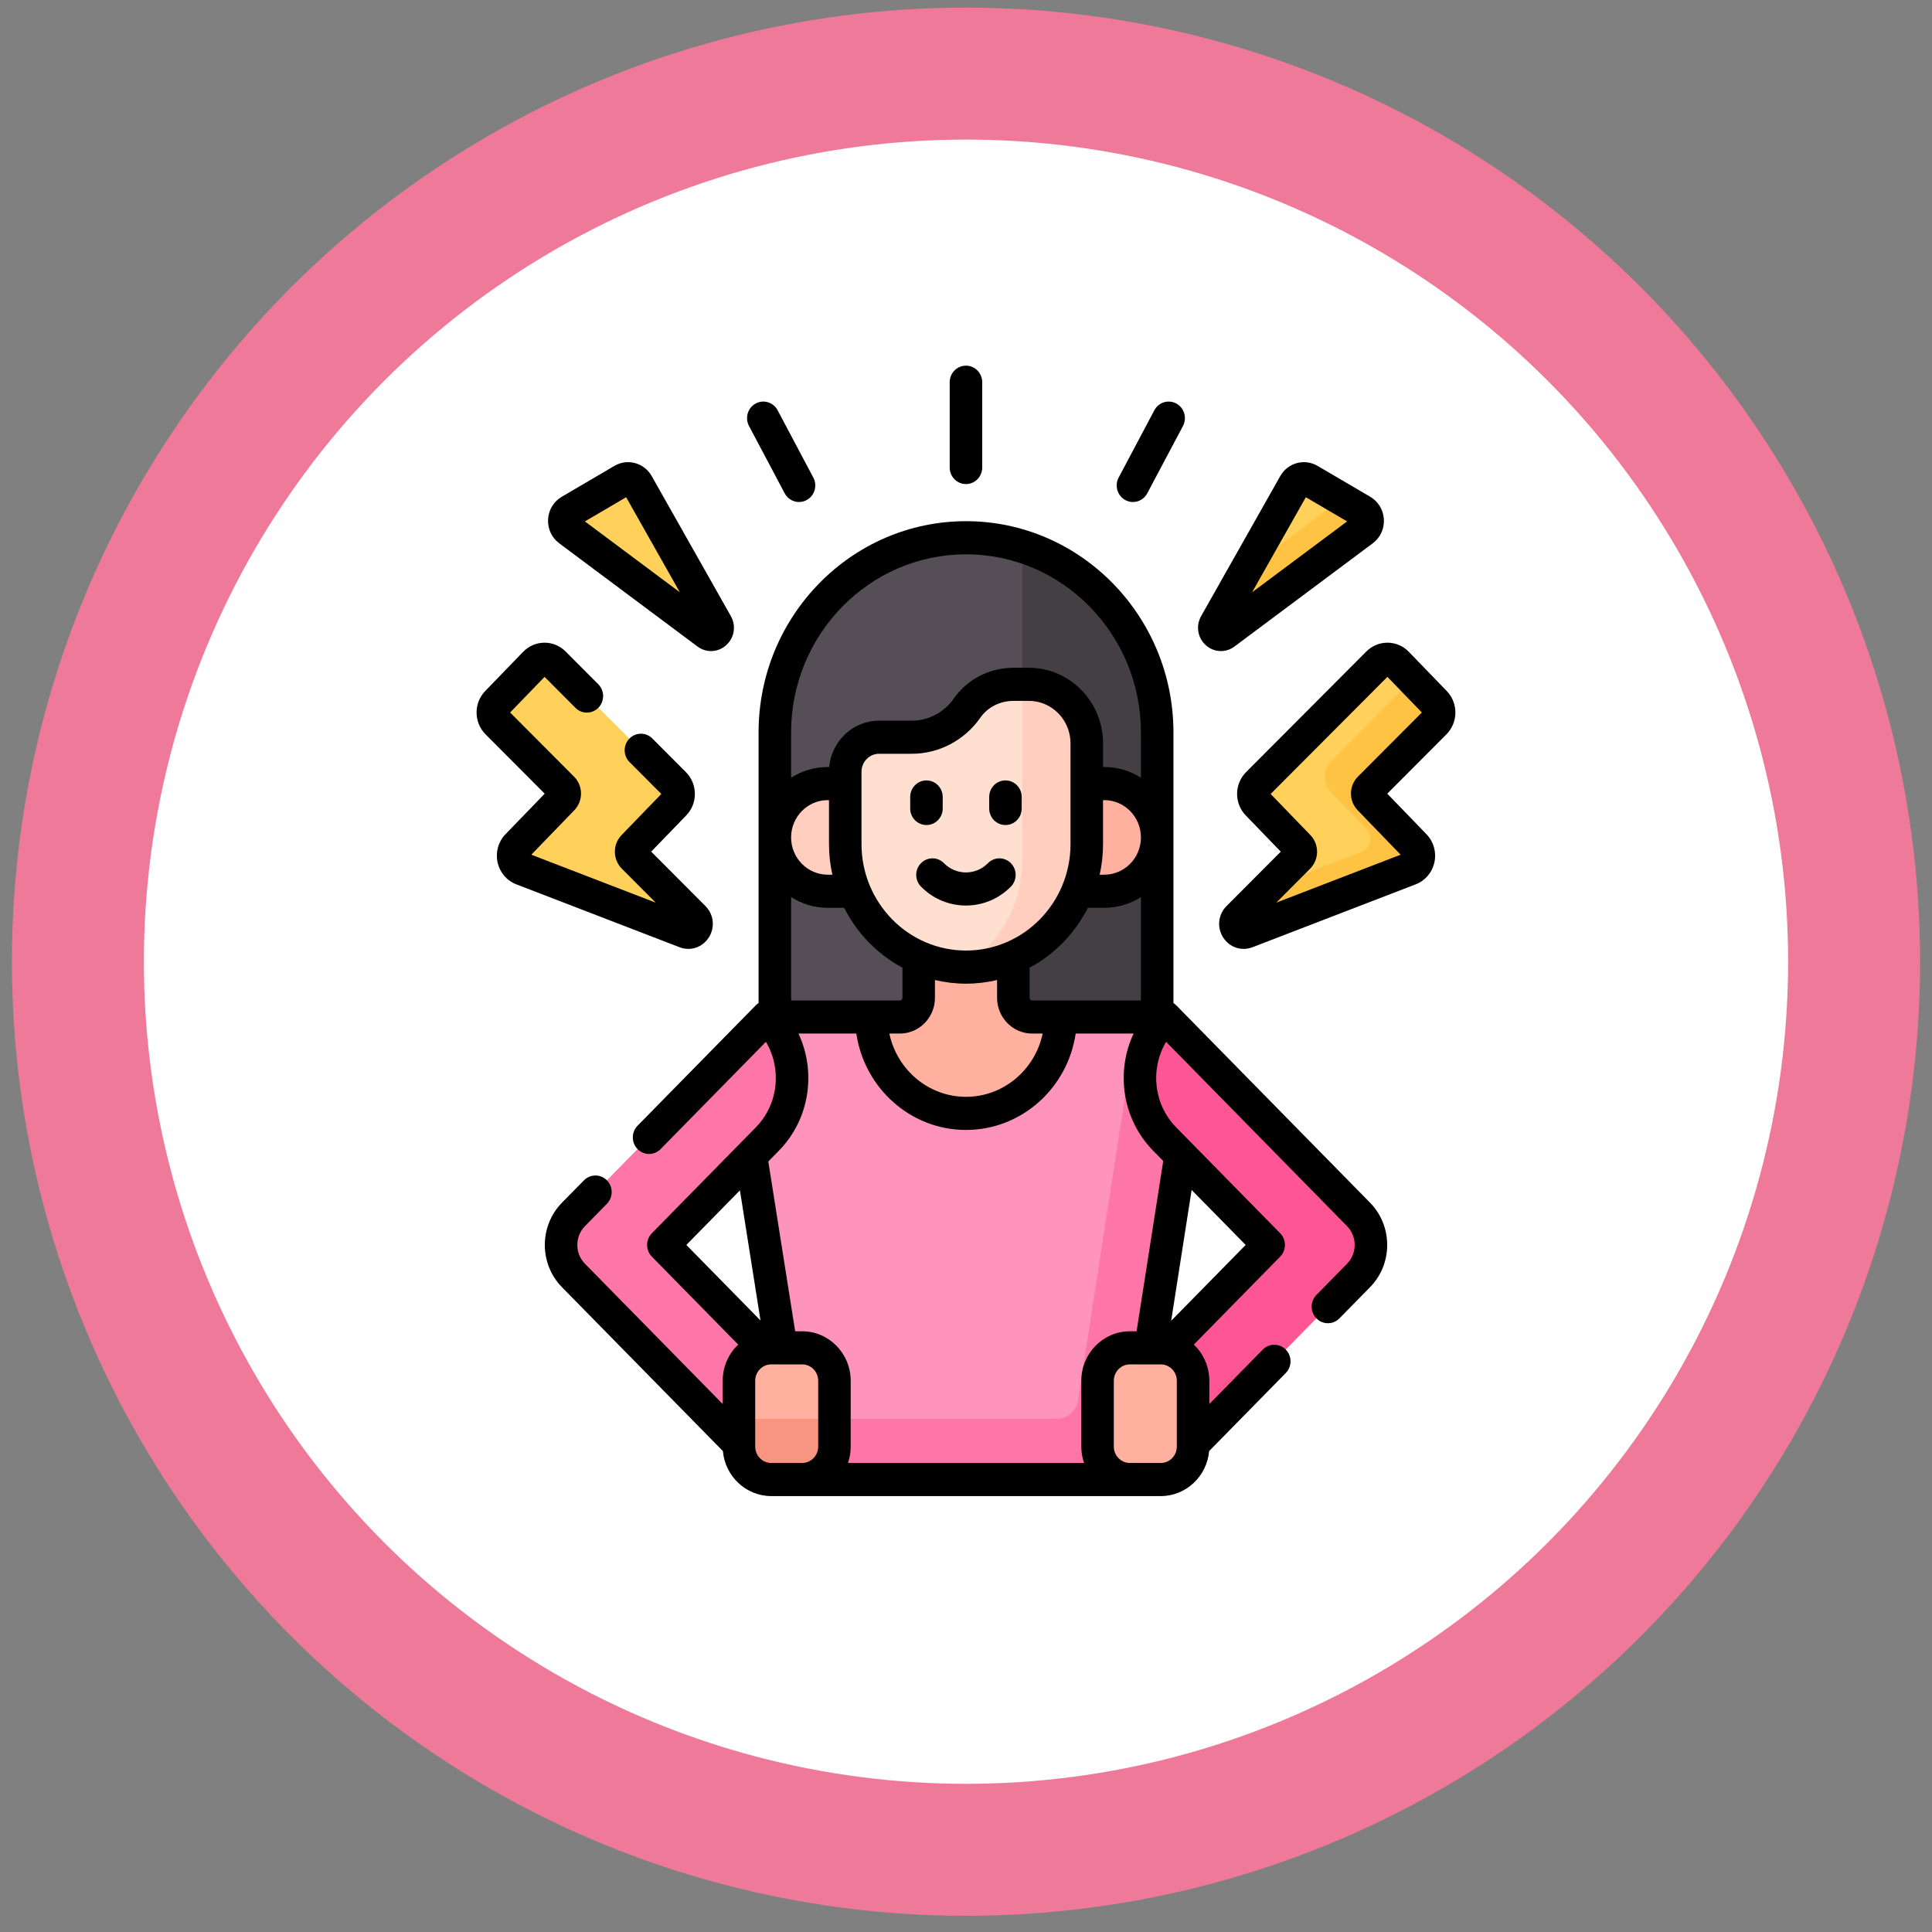 <svg width="94" height="94" viewBox="0 0 94 94" fill="none" xmlns="http://www.w3.org/2000/svg">
<rect x="0" y="0" width="94" height="94" fill="#808080" stroke="none"/>
<circle cx="47" cy="46.791" r="43.21" fill="white" stroke="#EF7998" stroke-width="6.421"/>
<g clip-path="url(#clip0_4217_5)">
<path d="M56.298 49.589V35.638C56.298 30.406 52.134 26.164 46.997 26.164C41.86 26.164 37.695 30.406 37.695 35.638V49.589H56.298Z" fill="#554E56"/>
<path d="M50.054 33.296C51.61 33.296 52.87 34.58 52.87 36.164V41.07C52.87 43.543 51.398 45.665 49.297 46.577V48.548C49.297 49.064 49.707 49.482 50.213 49.482H51.599H56.296V35.638C56.296 31.378 53.535 27.775 49.737 26.583V33.296H50.054V33.296Z" fill="#433F43"/>
<path d="M56.739 55.346C55.198 53.775 55.173 51.236 56.666 49.634L56.665 49.481H37.329L37.328 49.634C38.82 51.236 38.796 53.775 37.254 55.346L36.512 56.102L39.023 71.986H54.97L57.458 56.077L56.739 55.346Z" fill="#FE93BB"/>
<path d="M56.738 55.346C55.196 53.775 55.172 51.236 56.664 49.634L56.663 49.481H55.334L52.452 68.126C52.37 68.648 51.928 69.032 51.41 69.032H38.555L39.022 71.986H54.968L57.456 56.077L56.738 55.346Z" fill="#FE76A8"/>
<path d="M49.297 48.548V46.457C48.591 46.771 47.813 46.947 46.995 46.947C46.177 46.947 45.398 46.771 44.693 46.457V48.548C44.693 49.063 44.282 49.481 43.776 49.481H42.391C42.395 52.067 44.455 54.171 46.995 54.171C49.535 54.171 51.594 52.067 51.599 49.481H50.214C49.707 49.481 49.297 49.063 49.297 48.548Z" fill="#FFB09E"/>
<path d="M52.766 41.07V38.124H53.726C55.146 38.124 56.297 39.297 56.297 40.744C56.297 42.19 55.146 43.363 53.726 43.363H52.309C52.603 42.658 52.766 41.883 52.766 41.07Z" fill="#FFB09E"/>
<path d="M40.267 38.124H41.227V41.07C41.227 41.883 41.39 42.658 41.684 43.363H40.267C38.847 43.363 37.695 42.19 37.695 40.744C37.695 39.297 38.847 38.124 40.267 38.124Z" fill="#FFCEBF"/>
<path d="M44.361 35.868C45.471 35.868 46.453 35.309 47.05 34.451C47.564 33.712 48.419 33.295 49.309 33.295H50.056C51.612 33.295 52.872 34.58 52.872 36.164V41.07C52.872 44.375 50.242 47.054 46.997 47.054C43.752 47.054 41.121 44.375 41.121 41.07V37.546C41.121 36.62 41.859 35.868 42.769 35.868H44.361Z" fill="#FFDFCF"/>
<path d="M50.055 33.295H49.737V41.885C49.737 44.087 48.568 46.011 46.828 47.05C46.884 47.051 46.939 47.054 46.995 47.054C50.24 47.054 52.871 44.375 52.871 41.07V36.164C52.871 34.58 51.61 33.295 50.055 33.295Z" fill="#FFCEBF"/>
<path d="M36.054 67.179C36.054 66.429 36.6 65.808 37.309 65.703L32.271 60.572L37.328 55.421C38.938 53.781 38.938 51.122 37.328 49.481L27.897 59.087C27.092 59.907 27.092 61.237 27.897 62.057L36.054 70.365V67.179Z" fill="#FE76A8"/>
<path d="M66.096 59.087L56.665 49.481C55.054 51.122 55.054 53.781 56.665 55.421L61.722 60.572L56.684 65.703C57.392 65.808 57.939 66.429 57.939 67.179V70.365L66.096 62.057C66.901 61.237 66.901 59.907 66.096 59.087Z" fill="#FE5694"/>
<path d="M35.949 67.18V70.384C35.949 71.269 36.653 71.986 37.522 71.986H39.023C39.892 71.986 40.596 71.269 40.596 70.384V67.18C40.596 66.295 39.892 65.578 39.023 65.578H37.522C36.653 65.578 35.949 66.295 35.949 67.18Z" fill="#FFB09E"/>
<path d="M40.596 70.384V69.032H35.949V70.384C35.949 71.269 36.653 71.986 37.522 71.986H39.023C39.892 71.986 40.596 71.269 40.596 70.384Z" fill="#F89580"/>
<path d="M58.045 70.384V67.18C58.045 66.295 57.341 65.578 56.473 65.578H54.971C54.102 65.578 53.398 66.295 53.398 67.18V70.384C53.398 71.269 54.102 71.986 54.971 71.986H56.473C57.341 71.986 58.045 71.269 58.045 70.384Z" fill="#FFB09E"/>
<path d="M24.169 34.188L26.015 32.279C26.275 32.011 26.7 32.007 26.964 32.272L32.815 38.142C33.079 38.407 33.083 38.84 32.823 39.109L30.805 41.196C30.671 41.333 30.673 41.555 30.808 41.691L33.767 44.659C34.077 44.97 33.749 45.491 33.342 45.334L25.397 42.273C24.944 42.098 24.816 41.506 25.157 41.154L27.378 38.857C27.511 38.719 27.509 38.497 27.374 38.361L24.177 35.154C23.913 34.889 23.909 34.457 24.169 34.188Z" fill="#FFD15B"/>
<path d="M27.722 24.87L30.289 23.365C30.545 23.215 30.873 23.304 31.02 23.566L34.871 30.379C35.045 30.686 34.683 31.016 34.402 30.806L27.672 25.783C27.36 25.55 27.386 25.067 27.722 24.87Z" fill="#FFD15B"/>
<path d="M69.825 34.188L67.98 32.279C67.72 32.011 67.295 32.007 67.031 32.272L61.179 38.142C60.915 38.407 60.912 38.84 61.172 39.109L63.19 41.196C63.324 41.334 63.322 41.555 63.187 41.691L60.228 44.659C59.918 44.97 60.246 45.491 60.653 45.334L68.598 42.273C69.051 42.098 69.179 41.506 68.838 41.154L66.617 38.857C66.484 38.719 66.486 38.497 66.621 38.361L69.818 35.154C70.082 34.889 70.085 34.457 69.825 34.188Z" fill="#FFD15B"/>
<path d="M69.818 35.154C70.082 34.889 70.085 34.457 69.825 34.188L68.723 33.048L64.771 37.041C64.358 37.459 64.355 38.139 64.765 38.56L66.489 40.331C66.829 40.682 66.702 41.274 66.249 41.449L61.668 43.215L60.228 44.659C59.918 44.97 60.246 45.491 60.653 45.334L68.598 42.273C69.051 42.098 69.179 41.506 68.838 41.154L66.617 38.857C66.484 38.719 66.486 38.498 66.621 38.362L69.818 35.154Z" fill="#FFC344"/>
<path d="M66.273 24.87L63.706 23.365C63.449 23.215 63.122 23.304 62.974 23.566L59.123 30.379C58.95 30.686 59.312 31.016 59.592 30.806L66.322 25.783C66.635 25.55 66.609 25.067 66.273 24.87Z" fill="#FFD15B"/>
<path d="M66.273 24.87L65.27 24.282L60.598 27.77L59.123 30.379C58.95 30.686 59.312 31.016 59.592 30.807L66.322 25.783C66.635 25.55 66.609 25.067 66.273 24.87Z" fill="#FFC344"/>
<path d="M57.228 48.912C57.186 48.869 57.141 48.833 57.093 48.802V35.638C57.093 29.97 52.566 25.358 47 25.358C41.435 25.358 36.908 29.97 36.908 35.638V48.802C36.86 48.833 36.815 48.869 36.773 48.912L31.021 54.77C30.712 55.085 30.712 55.595 31.021 55.909C31.33 56.224 31.831 56.224 32.14 55.909L37.265 50.689C38.044 51.995 37.88 53.724 36.773 54.852L31.716 60.002C31.407 60.317 31.407 60.827 31.716 61.141L35.917 65.42C35.453 65.86 35.162 66.485 35.162 67.179V68.312L28.461 61.487C27.965 60.982 27.965 60.161 28.461 59.656L29.529 58.568C29.838 58.253 29.838 57.743 29.529 57.429C29.22 57.114 28.72 57.114 28.411 57.429L27.342 58.517C26.23 59.65 26.23 61.494 27.342 62.627L35.172 70.601C35.28 71.827 36.294 72.791 37.525 72.791H56.476C57.707 72.791 58.721 71.827 58.829 70.601L62.558 66.803C62.867 66.489 62.867 65.978 62.558 65.664C62.249 65.349 61.748 65.349 61.439 65.664L58.839 68.312V67.179C58.839 66.485 58.547 65.86 58.084 65.42L62.285 61.142C62.594 60.827 62.594 60.317 62.285 60.002L57.228 54.852C56.121 53.724 55.957 51.995 56.736 50.689L65.54 59.657C66.035 60.161 66.035 60.983 65.54 61.487L64.049 63.005C63.74 63.32 63.74 63.83 64.049 64.145C64.358 64.459 64.859 64.459 65.168 64.145L66.659 62.627C67.771 61.494 67.771 59.65 66.659 58.517L57.228 48.912ZM45.489 48.548V47.682C45.975 47.797 46.481 47.86 47 47.86C47.52 47.86 48.026 47.797 48.512 47.682V48.548C48.512 49.507 49.278 50.287 50.219 50.287H50.73C50.361 52.044 48.828 53.365 47 53.365C45.173 53.365 43.639 52.044 43.271 50.287H43.782C44.723 50.287 45.489 49.507 45.489 48.548ZM41.916 41.07V37.546C41.916 37.065 42.3 36.674 42.772 36.674H44.365C45.687 36.674 46.933 36.017 47.699 34.917C48.054 34.406 48.657 34.101 49.312 34.101H50.06C51.177 34.101 52.085 35.026 52.085 36.164V41.07C52.085 43.925 49.804 46.248 47.001 46.248C44.197 46.248 41.916 43.925 41.916 41.07ZM50.219 48.676C50.15 48.676 50.094 48.618 50.094 48.548V47.082C51.308 46.431 52.301 45.411 52.929 44.169H53.73C54.384 44.169 54.994 43.977 55.511 43.647V48.676L50.219 48.676ZM53.504 42.557C53.61 42.078 53.667 41.581 53.667 41.07V38.93H53.73C54.712 38.93 55.511 39.744 55.511 40.744C55.511 41.744 54.712 42.557 53.73 42.557L53.504 42.557ZM38.49 35.638C38.49 30.858 42.308 26.97 47 26.97C51.693 26.97 55.511 30.858 55.511 35.638V37.84C54.994 37.51 54.384 37.319 53.73 37.319H53.667V36.164C53.667 34.138 52.049 32.49 50.06 32.49H49.312C48.145 32.49 47.06 33.049 46.408 33.985C45.938 34.66 45.175 35.063 44.364 35.063H42.772C41.503 35.063 40.458 36.056 40.344 37.319H40.27C39.617 37.319 39.006 37.51 38.49 37.84V35.638H38.49ZM40.27 38.93H40.334V41.07C40.334 41.581 40.391 42.078 40.497 42.557H40.271C39.289 42.557 38.49 41.744 38.49 40.744C38.49 39.744 39.289 38.93 40.27 38.93ZM38.49 43.647C39.007 43.977 39.617 44.169 40.27 44.169H41.072C41.7 45.411 42.693 46.431 43.907 47.082V48.548C43.907 48.618 43.851 48.676 43.782 48.676H38.49V43.647ZM36.001 57.916L37.002 64.247L33.394 60.572L36.001 57.916ZM39.809 70.384C39.809 70.823 39.458 71.18 39.027 71.18H37.525C37.094 71.18 36.744 70.823 36.744 70.384V67.179C36.744 66.74 37.094 66.383 37.525 66.383H39.027C39.458 66.383 39.809 66.74 39.809 67.179V70.384ZM57.257 70.384C57.257 70.823 56.907 71.18 56.476 71.18H54.974C54.543 71.18 54.192 70.823 54.192 70.384V67.179C54.192 66.74 54.543 66.383 54.974 66.383H56.476C56.907 66.383 57.257 66.74 57.257 67.179V70.384ZM56.982 64.263L57.978 57.895L60.607 60.572L56.982 64.263ZM56.596 56.487L55.301 64.772H54.974C53.671 64.772 52.61 65.852 52.61 67.18V70.384C52.61 70.663 52.658 70.931 52.744 71.18H41.257C41.343 70.931 41.39 70.663 41.39 70.384V67.18C41.39 65.852 40.33 64.772 39.027 64.772H38.688L37.381 56.511L37.892 55.991C39.404 54.451 39.722 52.149 38.847 50.287H41.665C42.052 52.937 44.299 54.977 47 54.977C49.702 54.977 51.948 52.937 52.336 50.287H55.154C54.279 52.149 54.597 54.451 56.109 55.991L56.596 56.487Z" fill="black"/>
<path d="M45.867 39.336V38.776C45.867 38.331 45.513 37.971 45.076 37.971C44.639 37.971 44.285 38.331 44.285 38.776V39.336C44.285 39.781 44.639 40.141 45.076 40.141C45.513 40.141 45.867 39.781 45.867 39.336Z" fill="black"/>
<path d="M48.92 40.141C49.357 40.141 49.711 39.781 49.711 39.336V38.776C49.711 38.331 49.357 37.971 48.92 37.971C48.483 37.971 48.129 38.331 48.129 38.776V39.336C48.129 39.781 48.483 40.141 48.92 40.141Z" fill="black"/>
<path d="M49.184 43.137C49.493 42.822 49.493 42.312 49.184 41.998C48.875 41.683 48.374 41.683 48.066 41.998C47.476 42.598 46.518 42.598 45.928 41.998C45.62 41.683 45.119 41.683 44.81 41.998C44.501 42.312 44.501 42.822 44.81 43.137C45.413 43.751 46.205 44.058 46.997 44.058C47.789 44.058 48.581 43.751 49.184 43.137Z" fill="black"/>
<path d="M46.998 23.552C47.435 23.552 47.789 23.191 47.789 22.746V18.597C47.789 18.152 47.435 17.791 46.998 17.791C46.561 17.791 46.207 18.152 46.207 18.597V22.746C46.207 23.191 46.561 23.552 46.998 23.552Z" fill="black"/>
<path d="M38.179 24.002C38.322 24.272 38.595 24.425 38.876 24.425C39.003 24.425 39.132 24.394 39.251 24.328C39.636 24.117 39.779 23.628 39.571 23.236L37.835 19.961C37.627 19.57 37.148 19.424 36.763 19.635C36.379 19.846 36.235 20.335 36.443 20.727L38.179 24.002Z" fill="black"/>
<path d="M54.747 24.328C54.867 24.394 54.996 24.425 55.123 24.425C55.404 24.425 55.676 24.272 55.819 24.002L57.556 20.727C57.763 20.335 57.62 19.846 57.236 19.635C56.851 19.424 56.371 19.57 56.164 19.961L54.427 23.236C54.22 23.628 54.363 24.117 54.747 24.328Z" fill="black"/>
<path d="M70.391 33.622L68.546 31.714C68.272 31.431 67.906 31.273 67.515 31.27C67.511 31.27 67.507 31.27 67.504 31.27C67.117 31.27 66.753 31.422 66.478 31.698L60.626 37.568C60.348 37.847 60.193 38.22 60.19 38.618C60.187 39.016 60.337 39.391 60.611 39.674L62.315 41.437L59.675 44.085C59.269 44.492 59.2 45.118 59.508 45.607C59.734 45.966 60.111 46.168 60.507 46.168C60.649 46.168 60.794 46.142 60.935 46.088L68.88 43.026C69.344 42.847 69.684 42.446 69.79 41.952C69.897 41.458 69.752 40.949 69.404 40.589L67.497 38.616L70.375 35.728C70.95 35.152 70.957 34.207 70.391 33.622ZM66.068 37.787C65.622 38.235 65.617 38.968 66.056 39.422L68.147 41.585L62.096 43.917L63.744 42.265C64.189 41.818 64.195 41.084 63.756 40.63L61.822 38.63L67.503 32.932L69.18 34.666L66.068 37.787Z" fill="black"/>
<path d="M58.662 31.386C58.874 31.58 59.138 31.678 59.403 31.678C59.632 31.678 59.863 31.604 60.062 31.456L66.792 26.433C67.155 26.162 67.357 25.726 67.332 25.268C67.307 24.81 67.059 24.4 66.669 24.171L64.102 22.666C63.468 22.294 62.655 22.517 62.29 23.163L58.44 29.977C58.175 30.446 58.266 31.025 58.662 31.386ZM63.534 24.192L65.541 25.369L60.92 28.817L63.534 24.192Z" fill="black"/>
<path d="M33.491 46.168C33.887 46.168 34.264 45.966 34.491 45.606C34.798 45.117 34.729 44.492 34.323 44.084L31.683 41.436L33.388 39.674C33.662 39.391 33.811 39.015 33.808 38.618C33.805 38.22 33.65 37.847 33.372 37.568L31.739 35.93C31.427 35.618 30.927 35.622 30.62 35.939C30.314 36.256 30.318 36.766 30.629 37.078L32.176 38.63L30.242 40.63C29.803 41.084 29.809 41.817 30.255 42.265L31.902 43.917L25.851 41.585L27.942 39.422C28.382 38.968 28.376 38.234 27.93 37.787L24.819 34.666L26.496 32.932L27.999 34.44C28.31 34.752 28.811 34.748 29.117 34.431C29.424 34.114 29.42 33.604 29.109 33.292L27.52 31.698C27.245 31.422 26.881 31.27 26.495 31.27C26.491 31.27 26.487 31.27 26.483 31.27C26.093 31.273 25.727 31.431 25.453 31.714L23.607 33.622C23.041 34.207 23.049 35.152 23.623 35.728L26.502 38.616L24.594 40.588C24.246 40.948 24.102 41.458 24.208 41.952C24.314 42.445 24.654 42.847 25.118 43.026L33.063 46.087C33.204 46.142 33.349 46.168 33.491 46.168Z" fill="black"/>
<path d="M27.207 26.433L33.937 31.456C34.136 31.604 34.366 31.678 34.595 31.678C34.861 31.678 35.124 31.58 35.337 31.386C35.732 31.025 35.824 30.446 35.559 29.977L31.708 23.163C31.343 22.517 30.53 22.294 29.896 22.666L27.329 24.171C26.939 24.4 26.691 24.81 26.666 25.268C26.641 25.726 26.843 26.162 27.207 26.433ZM30.464 24.192L33.078 28.817L28.458 25.369L30.464 24.192Z" fill="black"/>
</g>
<defs>
<clipPath id="clip0_4217_5">
<rect width="54" height="55" fill="white" transform="translate(20 17.791)"/>
</clipPath>
</defs>
</svg>
